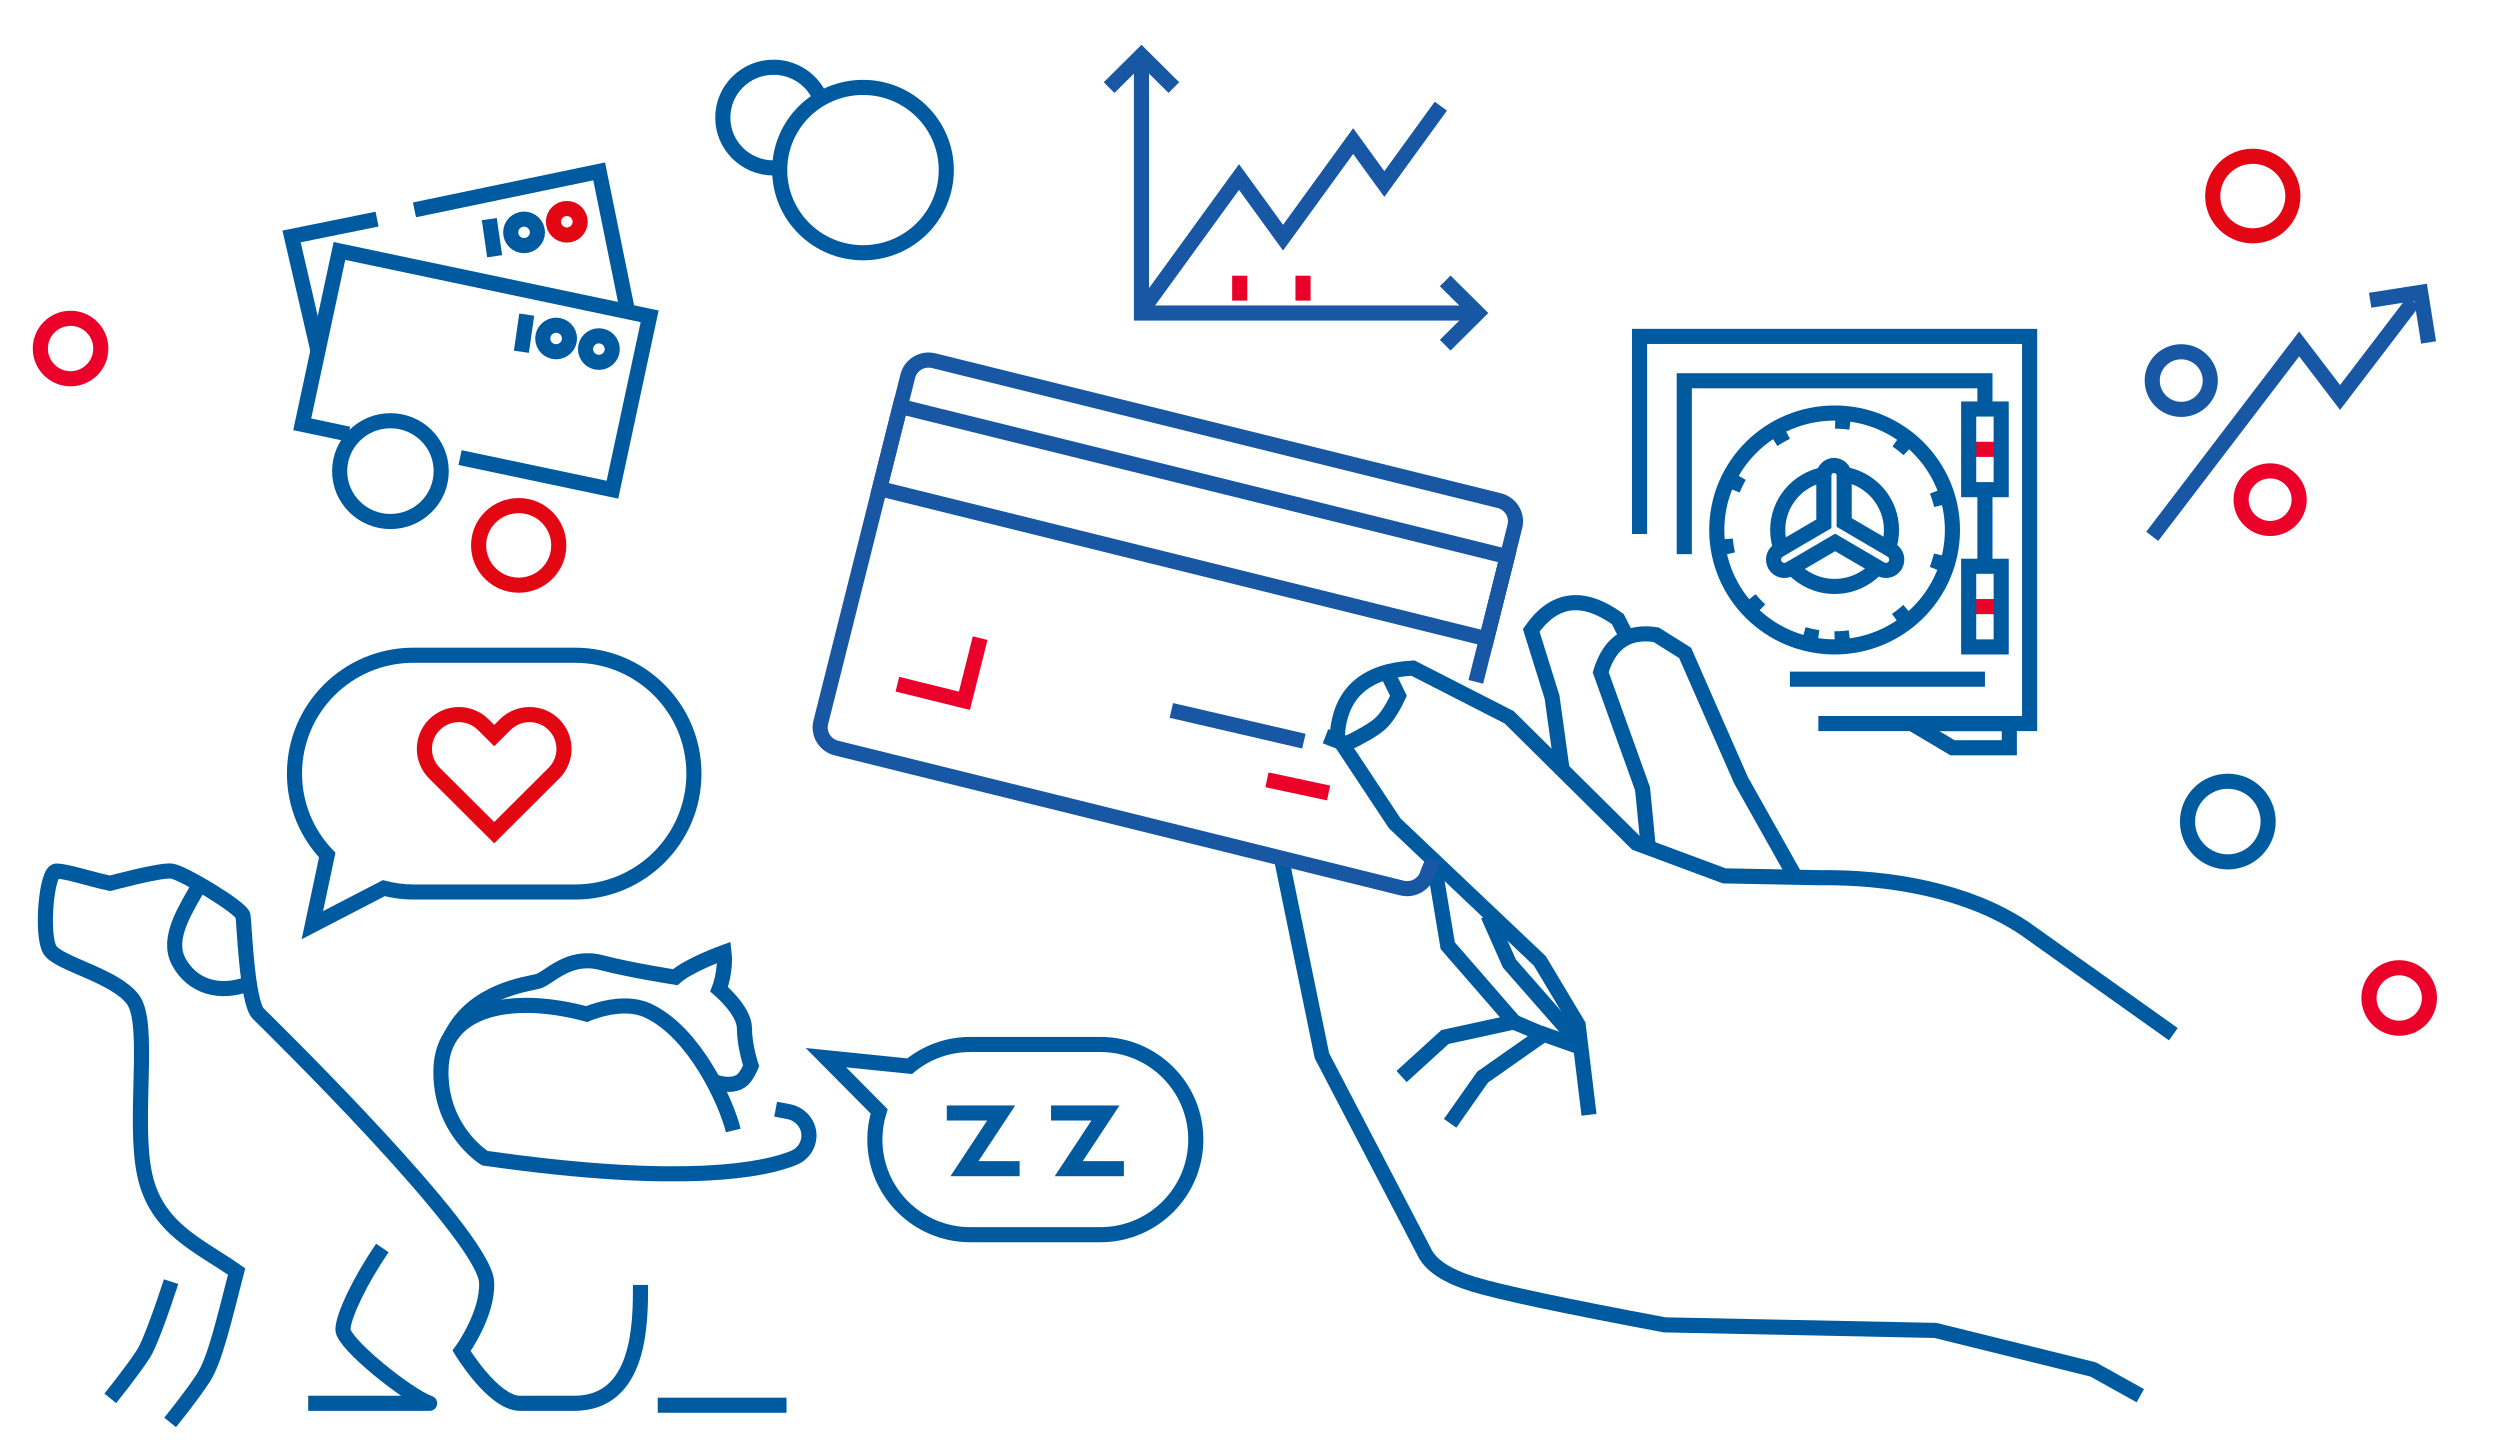 <svg width="496" height="288" viewBox="0 0 496 288" fill="none" xmlns="http://www.w3.org/2000/svg">
<path d="M424.637 276.91L415.277 271.699L383.991 263.957L330.269 262.853C310.257 259.104 297.584 256.409 292.251 254.769C286.918 253.13 283.653 250.924 282.455 248.153L262.269 209.457L254.05 169.419" stroke="#005AA0" stroke-width="3"/>
<path d="M431.195 205.188L401.652 184.186C390.236 176.532 374.472 173.958 361.064 174.142L342.09 173.771L324.649 167.293L299.42 142.315L280.32 132.544C270.792 133.069 265.786 137.595 265.302 146.122L276.723 163.36L305.514 190.661L313.104 203.349L315.258 221.176" stroke="#005AA0" stroke-width="3"/>
<path d="M356.328 174.224L345.421 154.809L334.325 129.534L328.583 125.933C323.366 125.114 319.465 127.103 317.574 133.383L325.885 156.516L327.045 168.431" stroke="#005AA0" stroke-width="3"/>
<path d="M322.634 126.118C321.524 123.921 320.969 122.822 320.969 122.822C314.027 117.843 308.302 118.588 303.792 125.06C306.553 133.913 307.933 138.34 307.933 138.34L309.998 153.269" stroke="#005AA0" stroke-width="3"/>
<path d="M313.131 207.616L306.262 205.198L294.158 213.694L287.7 222.869" stroke="#005AA0" stroke-width="3"/>
<path d="M305.955 205.161L300.313 202.761L286.688 205.743L278.073 213.581" stroke="#005AA0" stroke-width="3"/>
<path d="M300.769 203.194L287.232 187.635L284.38 170.499" stroke="#005AA0" stroke-width="3"/>
<path d="M262.975 146.069L266.978 147.64C270.399 145.985 272.697 144.619 273.872 143.543C275.046 142.467 276.24 140.635 277.452 138.046L275.515 134.085" stroke="#005AA0" stroke-width="3"/>
<path d="M313.031 206.612L299.465 191.17L295.225 181.591" stroke="#005AA0" stroke-width="3"/>
<path d="M292.801 135.282C294.523 128.426 297.107 118.141 300.552 104.428C301.118 102.175 299.724 99.889 297.439 99.323L185.267 71.566C182.981 71 180.67 72.37 180.104 74.623L162.846 143.318C162.28 145.572 163.673 147.857 165.959 148.423L278.131 176.18C280.416 176.746 282.728 175.378 283.294 173.124L284.373 170.497" stroke="#1757A4" stroke-width="3"/>
<path fill-rule="evenodd" clip-rule="evenodd" d="M174.501 96.939L294.95 126.746L299.046 110.442L178.596 80.635L174.501 96.939Z" stroke="#1757A4" stroke-width="3"/>
<path d="M258.694 147.046L232.395 140.95" stroke="#1757A4" stroke-width="3"/>
<path d="M263.589 157.328L251.368 154.717" stroke="#EA0029" stroke-width="3"/>
<path d="M178.044 135.744L191.34 139.035L194.46 126.613" stroke="#EA0029" stroke-width="3"/>
<path d="M124.65 62.42L118.872 34L84.731 41.117L82.23 41.639" stroke="#005AA0" stroke-width="3"/>
<path d="M74.808 43.471L57.84 46.908L63.142 69.786" stroke="#005AA0" stroke-width="3"/>
<path d="M97.077 43.471L98.137 50.839" stroke="#005AA0" stroke-width="3"/>
<path fill-rule="evenodd" clip-rule="evenodd" d="M106.569 45.572C106.864 46.995 105.941 48.387 104.508 48.68C103.074 48.973 101.672 48.056 101.377 46.633C101.081 45.21 102.004 43.819 103.438 43.526C104.872 43.233 106.274 44.149 106.569 45.572Z" stroke="#005AA0" stroke-width="3"/>
<path fill-rule="evenodd" clip-rule="evenodd" d="M115.054 43.47C115.349 44.894 114.426 46.285 112.992 46.578C111.558 46.871 110.156 45.954 109.861 44.531C109.566 43.108 110.489 41.717 111.923 41.424C113.357 41.131 114.759 42.047 115.054 43.47Z" stroke="#E30613" stroke-width="3"/>
<path d="M69.168 86.127L59.957 84.186L67.344 49.79L128.889 62.76L121.503 97.156L91.276 90.787" stroke="#005AA0" stroke-width="3"/>
<path d="M104.505 62.422L103.444 69.79" stroke="#005AA0" stroke-width="3"/>
<path fill-rule="evenodd" clip-rule="evenodd" d="M112.928 67.705C112.623 69.126 111.215 70.033 109.784 69.731C108.351 69.429 107.437 68.032 107.743 66.61C108.047 65.189 109.454 64.282 110.887 64.584C112.318 64.886 113.232 66.284 112.928 67.705Z" stroke="#005AA0" stroke-width="3"/>
<path fill-rule="evenodd" clip-rule="evenodd" d="M121.412 69.807C121.107 71.228 119.7 72.135 118.268 71.833C116.836 71.531 115.922 70.133 116.227 68.712C116.532 67.291 117.939 66.384 119.371 66.686C120.803 66.988 121.717 68.386 121.412 69.807Z" stroke="#005AA0" stroke-width="3"/>
<path fill-rule="evenodd" clip-rule="evenodd" d="M110.861 108.207C110.861 112.567 107.3 116.101 102.906 116.101C100.469 116.101 98.288 115.013 96.829 113.3C96.316 112.697 95.893 112.017 95.578 111.279C95.176 110.336 94.953 109.296 94.953 108.207C94.953 103.847 98.514 100.312 102.906 100.312C107.3 100.312 110.861 103.847 110.861 108.207Z" stroke="#E30613" stroke-width="3"/>
<path fill-rule="evenodd" clip-rule="evenodd" d="M454.907 38.894C454.907 43.254 451.347 46.789 446.953 46.789C444.516 46.789 442.335 45.701 440.876 43.987C440.363 43.384 439.939 42.705 439.625 41.967C439.223 41.023 439 39.984 439 38.894C439 34.534 442.561 31 446.953 31C451.347 31 454.907 34.534 454.907 38.894Z" stroke="#E30613" stroke-width="3"/>
<path fill-rule="evenodd" clip-rule="evenodd" d="M87.538 93.471C87.538 98.994 83.027 103.471 77.463 103.471C71.898 103.471 67.388 98.994 67.388 93.471C67.388 87.948 71.898 83.471 77.463 83.471C83.027 83.471 87.538 87.948 87.538 93.471Z" stroke="#005AA0" stroke-width="3"/>
<path d="M325.293 105.946V66.742H402.677V143.55H360.761" stroke="#005AA0" stroke-width="3"/>
<path fill-rule="evenodd" clip-rule="evenodd" d="M398.648 143.553H379.302L387.363 148.353H398.648V143.553Z" stroke="#005AA0" stroke-width="3"/>
<path d="M393.811 97.145V112.346M393.811 134.749H355.118M334.16 109.946V75.543H393.811V81.143" stroke="#005AA0" stroke-width="3"/>
<path fill-rule="evenodd" clip-rule="evenodd" d="M363.987 126.75C376.007 126.75 385.751 117.078 385.751 105.148C385.751 93.218 376.007 83.546 363.987 83.546C351.967 83.546 342.223 93.218 342.223 105.148C342.223 117.078 351.967 126.75 363.987 126.75Z" stroke="#005AA0" stroke-width="3" stroke-dasharray="3 10"/>
<path d="M363.986 128.349C376.896 128.349 387.362 117.961 387.362 105.147C387.362 92.332 376.896 81.945 363.986 81.945C351.075 81.945 340.609 92.332 340.609 105.147C340.609 117.961 351.075 128.349 363.986 128.349Z" stroke="#005AA0" stroke-width="3"/>
<path d="M361.794 94.157C356.61 95.169 352.699 99.705 352.699 105.147C352.699 106.548 352.958 107.889 353.431 109.125M355.768 112.826C357.826 114.994 360.746 116.349 363.984 116.349C367.406 116.349 370.473 114.837 372.542 112.449M374.709 108.645C375.073 107.545 375.27 106.369 375.27 105.147C375.27 99.631 371.252 95.046 365.962 94.118" stroke="#005AA0" stroke-width="3"/>
<path d="M390.586 89.147H397.035" stroke="#EA0029" stroke-width="3"/>
<path d="M390.586 120.348H397.035" stroke="#EA0029" stroke-width="3"/>
<path d="M397.035 81.146H390.586V97.147H397.035V81.146Z" stroke="#005AA0" stroke-width="3"/>
<path d="M397.035 112.347H390.586V128.349H397.035V112.347Z" stroke="#005AA0" stroke-width="3"/>
<path fill-rule="evenodd" clip-rule="evenodd" d="M365.885 94.346L365.885 103.66L375.23 109.132C376.269 109.74 376.626 111.062 376.033 112.104C375.453 113.122 374.152 113.481 373.127 112.906C373.115 112.899 373.104 112.893 373.092 112.886L364.095 107.618L355.098 112.886C354.083 113.48 352.776 113.145 352.178 112.138C352.171 112.127 352.164 112.116 352.158 112.104C351.564 111.062 351.921 109.74 352.96 109.132L361.854 103.924L361.855 94.346C361.855 93.241 362.757 92.346 363.87 92.346C364.983 92.346 365.885 93.241 365.885 94.346C365.885 94.346 365.885 94.346 365.885 94.346Z" stroke="#005AA0" stroke-width="3"/>
<path fill-rule="evenodd" clip-rule="evenodd" d="M20 69.15C20 65.839 17.311 63.15 14 63.15C10.688 63.15 8 65.839 8 69.15C8 72.462 10.688 75.15 14 75.15C17.311 75.15 20 72.462 20 69.15Z" stroke="#EA0029" stroke-width="3"/>
<path d="M154.608 33.254C154.233 33.296 153.852 33.317 153.466 33.317C147.908 33.317 143.402 28.846 143.402 23.329C143.402 17.812 147.908 13.34 153.466 13.34C157.653 13.34 161.242 15.877 162.759 19.488" stroke="#005AA0" stroke-width="3"/>
<path fill-rule="evenodd" clip-rule="evenodd" d="M187.741 33.744C187.741 42.802 180.343 50.145 171.217 50.145C162.089 50.145 154.691 42.802 154.691 33.744C154.691 24.684 162.089 17.342 171.217 17.342C180.343 17.342 187.741 24.684 187.741 33.744Z" stroke="#005AA0" stroke-width="3"/>
<path d="M220.044 17.377L226.469 11L232.894 17.377" stroke="#1757A4" stroke-width="3"/>
<path d="M293.15 62.106H226.468V11" stroke="#1757A4" stroke-width="3"/>
<path d="M286.727 55.73L293.152 62.106L286.727 68.484" stroke="#1757A4" stroke-width="3"/>
<path d="M227.004 61.044L245.819 35.121L254.554 47.156L268.466 27.987L274.652 36.51L285.863 21.066" stroke="#1757A4" stroke-width="3"/>
<path d="M245.958 54.702V59.644" stroke="#EA0029" stroke-width="3"/>
<path d="M258.52 54.702V59.644" stroke="#EA0029" stroke-width="3"/>
<path fill-rule="evenodd" clip-rule="evenodd" d="M450 163C450 167.419 446.419 171 442 171C437.581 171 434 167.419 434 163C434 158.581 437.581 155 442 155C446.419 155 450 158.581 450 163Z" stroke="#005AA0" stroke-width="3"/>
<path d="M478.829 59.792L464.269 78.86L456.154 68.233L427 106.413" stroke="#1757A4" stroke-width="3"/>
<path fill-rule="evenodd" clip-rule="evenodd" d="M438.519 75.507C438.519 72.352 435.938 69.79 432.76 69.79C429.581 69.79 427 72.352 427 75.507C427 78.662 429.581 81.224 432.76 81.224C435.938 81.224 438.519 78.662 438.519 75.507Z" stroke="#1757A4" stroke-width="3"/>
<path fill-rule="evenodd" clip-rule="evenodd" d="M456.154 99.136C456.154 95.981 453.573 93.419 450.394 93.419C447.215 93.419 444.634 95.981 444.634 99.136C444.634 102.291 447.215 104.853 450.394 104.853C453.573 104.853 456.154 102.291 456.154 99.136Z" stroke="#EA0029" stroke-width="3"/>
<path d="M470.237 59.567L480.252 58L481.831 67.94" stroke="#1757A4" stroke-width="3"/>
<path d="M153.888 220.064L156.391 220.531C158.855 220.993 160.598 223.101 160.495 225.495C160.414 227.332 159.268 228.994 157.5 229.719C151.803 232.054 136.002 235.486 96.193 229.781C96.193 229.781 87.192 224.289 87.488 212.176C87.783 200.067 101.211 197.109 116.408 201.193C116.408 201.193 123.345 198.095 128.508 200.487C137.865 204.826 144.15 218.796 145.478 224.289" stroke="#005AA0" stroke-width="3"/>
<path d="M141.475 214.506C143.71 215.418 145.776 215.283 146.957 214.506C148.137 213.728 149.021 211.474 149.021 211.474C149.021 211.474 147.695 207.531 147.695 204.01C147.695 200.49 142.677 196.264 142.677 196.264C142.677 196.264 144.08 192.745 143.637 188.941C143.637 188.941 136.628 191.477 133.971 193.87C133.971 193.87 125.377 192.56 119.272 190.976C112.684 189.266 108.886 194.152 106.672 194.715C104.459 195.28 93.917 196.546 89.523 205.42" stroke="#005AA0" stroke-width="3"/>
<path d="M187.844 220.82H198.636L191.353 231.863H202.293" stroke="#005AA0" stroke-width="3"/>
<path d="M208.527 220.82H219.32L212.036 231.863H222.977" stroke="#005AA0" stroke-width="3"/>
<path fill-rule="evenodd" clip-rule="evenodd" d="M218.302 207.221H192.515C187.934 207.221 183.733 208.841 180.458 211.537L163.859 209.841L174.419 220.497C173.869 222.265 173.571 224.144 173.571 226.092C173.571 236.516 182.053 244.964 192.515 244.964H218.302C228.765 244.964 237.246 236.516 237.246 226.092C237.246 215.668 228.765 207.221 218.302 207.221Z" stroke="#005AA0" stroke-width="3"/>
<path d="M33.753 282.209C33.753 282.209 38.064 276.903 40.346 273.367C42.63 269.83 44.406 262.124 46.941 252.271C39.586 247.093 30.964 243.809 28.682 232.945C26.398 222.082 29.949 203.133 26.398 198.335C22.849 193.533 11.69 191.26 9.916 188.48C8.14 185.701 9.154 172.818 11.183 172.818C13.212 172.818 17.776 174.389 21.834 175.245C21.834 175.245 31.725 172.565 34.007 172.818C36.289 173.07 47.955 180.145 48.209 181.66C48.462 183.176 48.97 198.837 51.252 201.113C53.535 203.387 96.138 245.071 96.545 254.395C96.826 260.834 91.574 268 91.574 268C91.574 268 97.863 278.419 103.189 278.419H113.891C127.077 278.419 127.077 262.502 127.077 254.925" stroke="#005AA0" stroke-width="3"/>
<path d="M33.952 254.281C31.766 260.944 29.609 266.816 28.468 268.586C26.186 272.124 21.875 277.428 21.875 277.428" stroke="#005AA0" stroke-width="3"/>
<path d="M39.623 175.434C37.049 180.143 32.878 186.04 35.47 190.822C38.064 195.605 43.374 197.476 49.468 195.126" stroke="#005AA0" stroke-width="3"/>
<path d="M75.853 247.598C71.542 253.913 68.09 260.988 68.04 263.767C67.991 266.545 80.924 276.902 85.236 278.419H61.145" stroke="#005AA0" stroke-width="3" stroke-linejoin="round"/>
<path fill-rule="evenodd" clip-rule="evenodd" d="M114.097 130H82.002C68.981 130 58.426 140.515 58.426 153.487C58.426 159.754 60.906 165.434 64.922 169.645L61.971 183.553L76.137 176.21C78.015 176.69 79.973 176.974 82.002 176.974H114.097C127.118 176.974 137.673 166.458 137.673 153.487C137.673 140.515 127.118 130 114.097 130Z" stroke="#005AA0" stroke-width="3"/>
<path fill-rule="evenodd" clip-rule="evenodd" d="M100.229 143.768L98.049 145.939L95.87 143.768C93.2 141.108 88.871 141.108 86.201 143.768C83.532 146.428 83.532 150.737 86.201 153.397L88.381 155.568L98.049 165.202L107.717 155.568L109.896 153.397C112.566 150.737 112.566 146.428 109.896 143.768C107.228 141.108 102.899 141.108 100.229 143.768Z" stroke="#E30613" stroke-width="3"/>
<path d="M130.496 278.797H156.044" stroke="#005AA0" stroke-width="3"/>
<path fill-rule="evenodd" clip-rule="evenodd" d="M482 198C482 194.688 479.312 192 476 192C472.688 192 470 194.688 470 198C470 201.311 472.688 204 476 204C479.312 204 482 201.311 482 198Z" stroke="#EA0029" stroke-width="3"/>
</svg>
